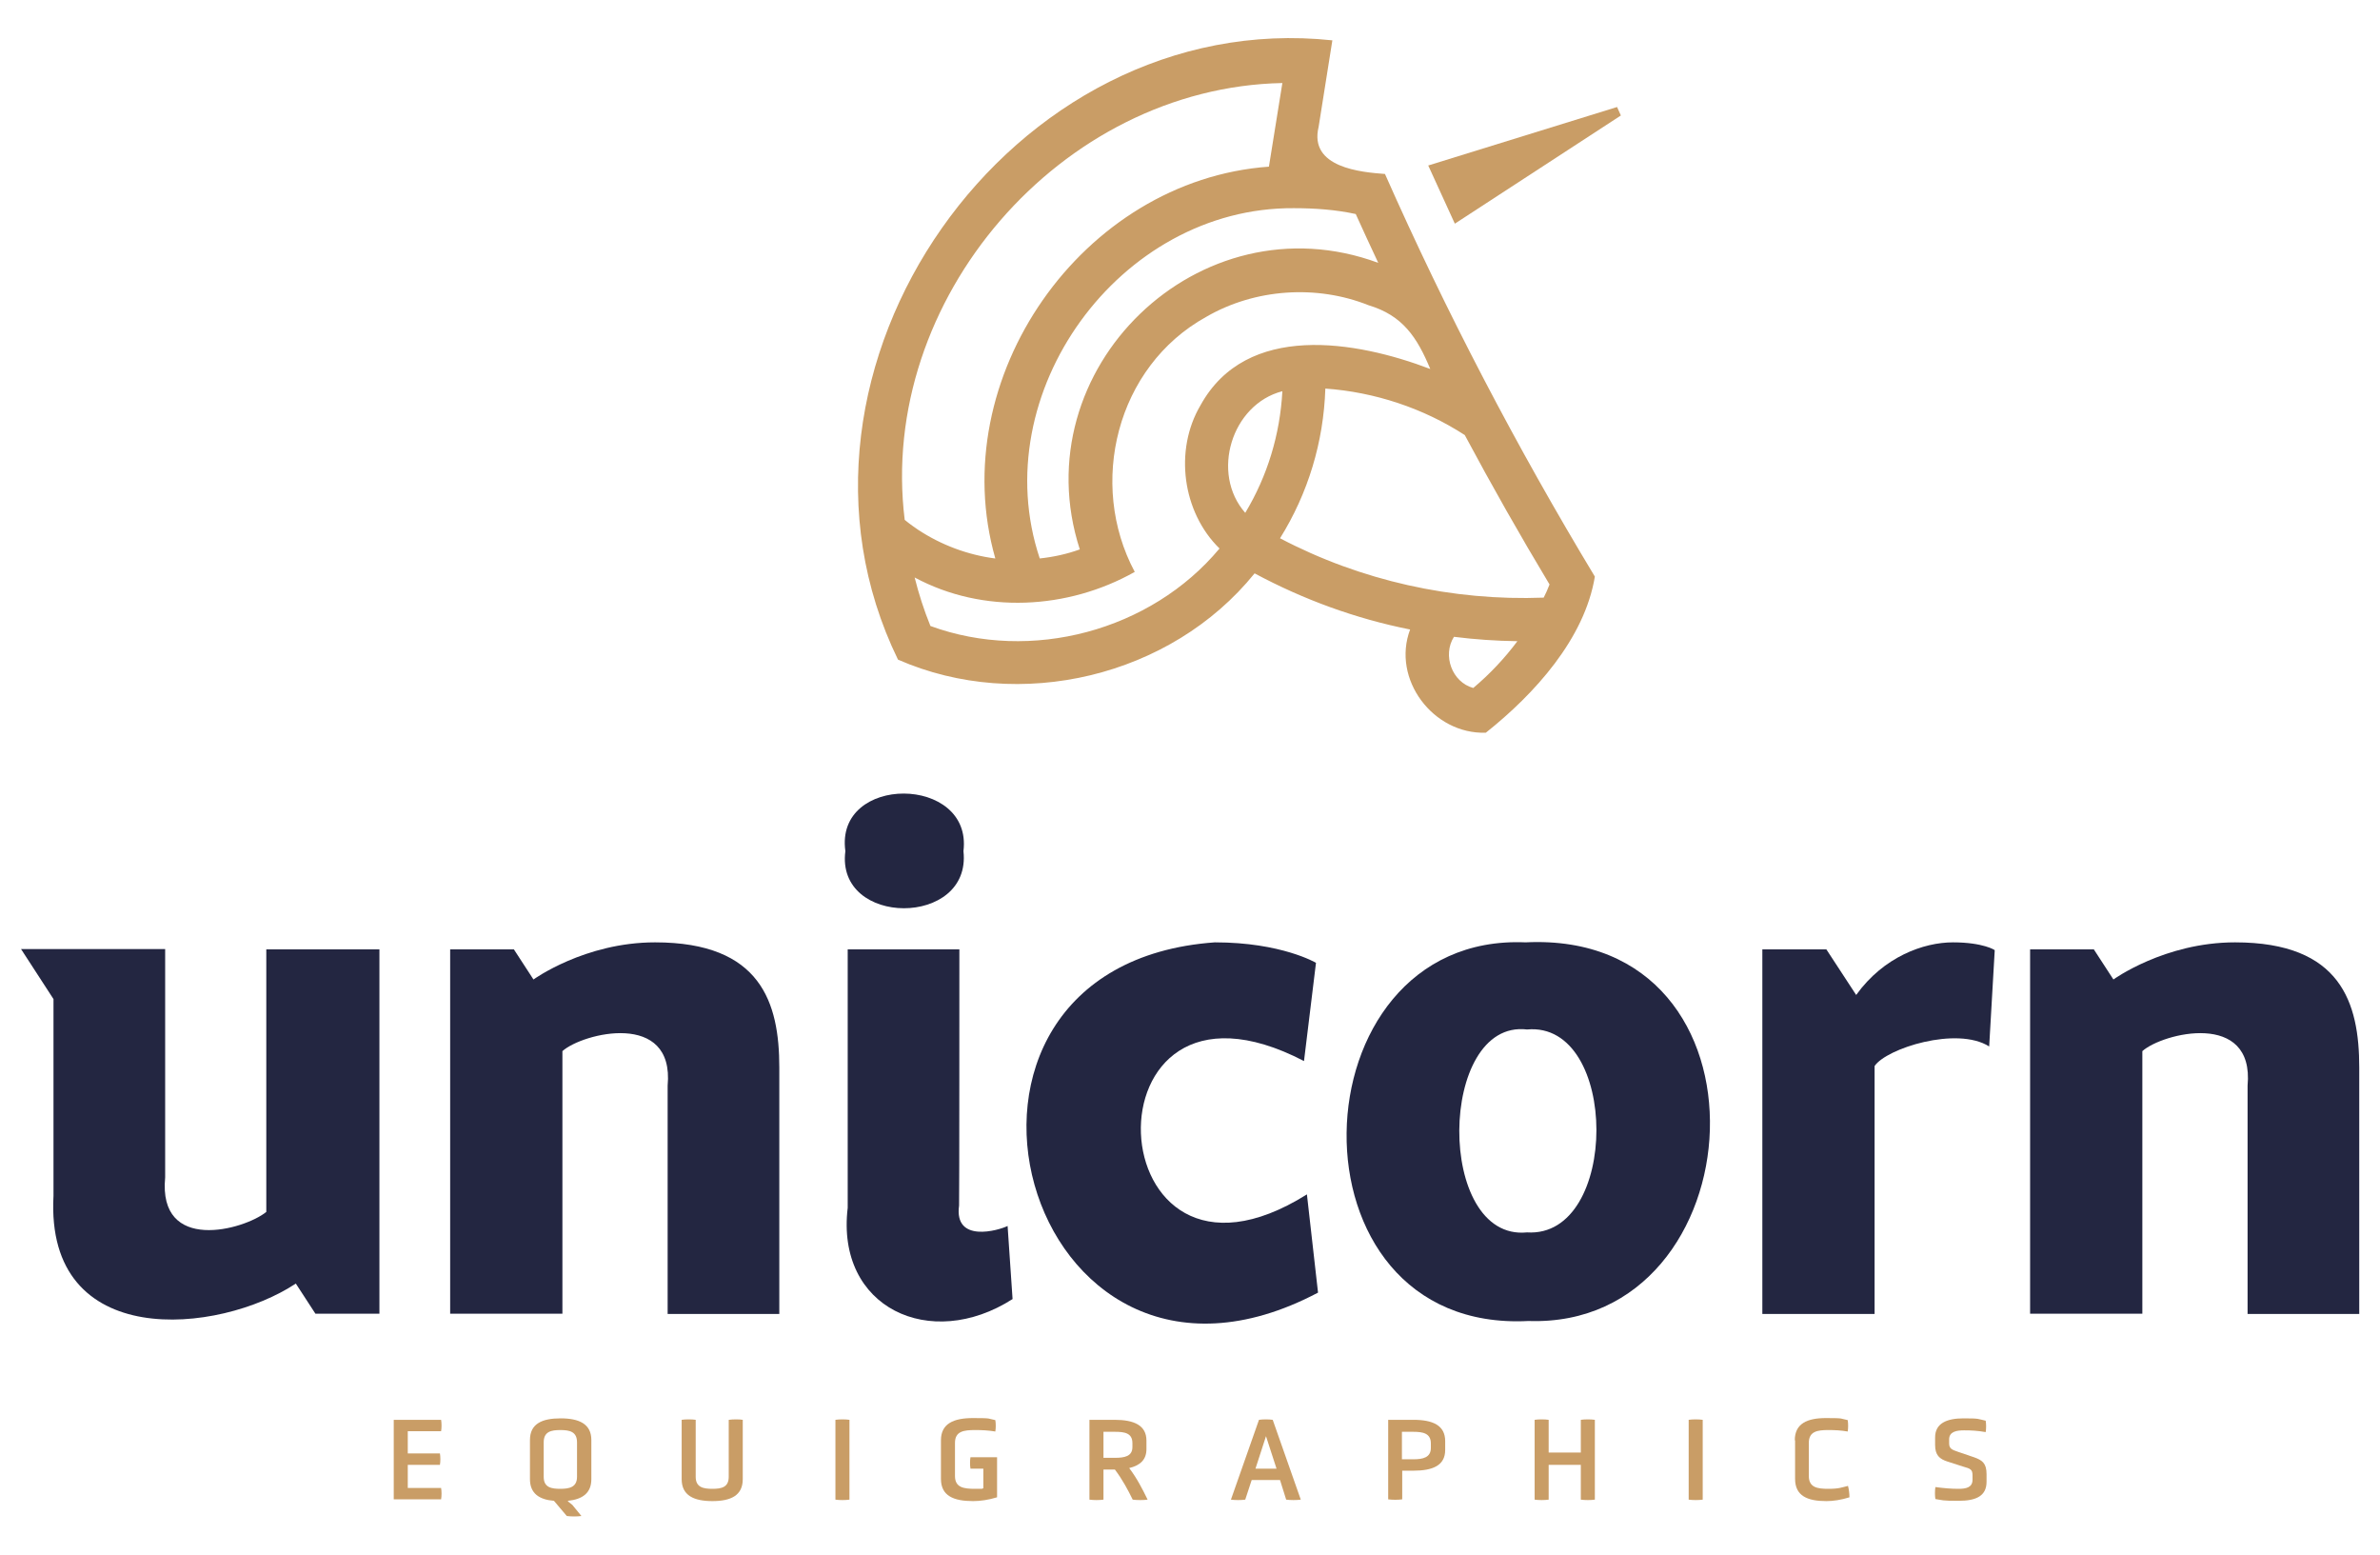 <?xml version="1.0" encoding="UTF-8"?>
<svg id="Laag_1" xmlns="http://www.w3.org/2000/svg" version="1.1" xmlns:xlink="http://www.w3.org/1999/xlink" viewBox="0 0 814.2 531.7">
  <!-- Generator: Adobe Illustrator 29.3.1, SVG Export Plug-In . SVG Version: 2.1.0 Build 151)  -->
  <defs>
    <style>
      .st0 {
        fill: #c99d66;
      }

      .st1 {
        fill: #232641;
      }
    </style>
  </defs>
  <g>
    <path class="st1" d="M329.6,291.1c2.9,26.1-43.8,26-40.4,0-3.7-26.4,43.6-26.1,40.4,0Z"/>
    <path class="st1" d="M153.9,324.7h21.9l6.7,10.3s17.5-12.7,41.6-12.7c36.3,0,42.5,20.7,42.5,42.8v84.3h-38.2v-78.1c2.4-25.8-29.1-18-36-11.8v89.8h-38.4v-124.6h0Z"/>
    <path class="st1" d="M328.2,324.7h-38.2v88.4c-4.1,34.2,28.3,49.2,56.4,31.2l-1.7-25c-3,1.5-18.4,6-16.6-7,.1,0,.1-87.6.1-87.6Z"/>
    <path class="st1" d="M415.6,322.3c22.8,0,34.6,7,34.6,7l-4.1,33.6c-77.5-40.3-71.6,91.1,1,45.6l3.8,33.6c-101.2,53.4-145.7-111.9-35.3-119.8Z"/>
    <path class="st1" d="M521.9,322.3c88.3-4.3,79.5,132.2,1,129.5-84.9,4.4-80.7-132.9-1-129.5ZM522.4,421.5c31.7,2,31.6-72.3,0-69.4-30.5-3.6-31.3,72.5,0,69.4Z"/>
    <path class="st1" d="M694.4,324.7h21.9l6.7,10.3s17.5-12.7,41.6-12.7c36.3,0,42.5,20.7,42.5,42.8v84.3h-38.2v-78.1c2.4-25.8-29.1-18-36-11.8v89.8h-38.4v-124.6h0Z"/>
    <path class="st1" d="M91.1,324.7v89.8c-7.7,6.2-37.1,14.2-34.6-11.8v-78.1H7.2l11.1,17.1v67.3c-2.9,53.3,56.6,47.4,82.9,30l6.7,10.3h21.9v-124.6h-38.7Z"/>
    <path class="st1" d="M668.1,322.3c-10,0-23.7,4.9-33.1,18l-10.2-15.6h-21.9v124.7h38.4v-84.8c4-6,28.1-13.7,39.2-6.7l1.9-32.9c.2,0-3.9-2.7-14.3-2.7Z"/>
  </g>
  <g>
    <path class="st0" d="M312.9,197.5h0c.2.1.5.3.7.4-.2-.2-.4-.3-.7-.4Z"/>
    <path class="st0" d="M545.6,197.2c-26.8-44.4-50.9-90.5-71.8-137.7-8-.6-26.1-2.1-22.7-16.1l4.7-29.6c-109.8-11.7-197,112.5-148.6,211.8,41.5,18.2,93.4,5.9,122-29.5,16.8,9,34.6,15.5,53.2,19.2-6.4,17,7.9,35.9,25.9,35.3,16.6-13.2,33.8-32.1,37.3-53.4ZM442.6,71.2c7.1,0,14.3.5,21.2,2,2.5,5.6,5.1,11.1,7.7,16.7-61.2-22.6-122,36.4-102.1,98-4.4,1.6-9,2.6-13.7,3.1-18.9-56.5,27.3-120.2,86.9-119.8ZM312.1,179.8c-.9-.6-1.7-1.3-2.6-2-9.3-75.3,53.4-147.9,129.2-149.4l-4.6,28.6c-63.9,4.6-111.2,72.4-93.6,134h-.1c-9.3-1.2-18.4-4.6-26.3-9.8-.7-.5-1.4-1-2-1.4ZM410.7,138.6c-9.1,15.4-6.2,36.6,6.5,49-23.5,28.2-64.5,39.1-98.9,26.5-2.2-5.4-4-11-5.4-16.6,23.4,12.6,52.4,11,75.3-1.9-16.1-30.1-6.3-70.2,24.4-87.2,16.7-9.7,37.8-11.1,55.6-4,11.7,3.5,16.6,11,21.1,21.8-25.5-9.7-62.9-16.1-78.6,12.4ZM426,175.4c-11.9-13.5-4.7-37.1,12.7-41.6-.8,14.8-5.1,29-12.7,41.6ZM504,235.3c-7.3-2-10.6-11.2-6.6-17.5,7.1.9,14.4,1.4,21.7,1.5-4.4,5.9-9.5,11.3-15.1,16ZM528.1,204.4c-31.2,1.2-62.6-5.8-90.2-20.3,9.6-15.4,14.9-32.9,15.5-51.2,16.9,1.2,33.5,6.7,47.7,15.9h0c9.2,17.2,18.9,34.3,29,51.1-.6,1.6-1.3,3.1-2,4.5Z"/>
  </g>
  <polygon class="st0" points="554.5 39.5 553.2 36.6 488.6 56.6 497.7 76.5 554.5 39.5"/>
  <path class="st0" d="M134.7,512.9v-27.3h16.2c.2,1.1.2,2.8,0,3.9h-11.4v7.6h11c.2,1.1.2,2.8,0,3.9h-11v7.9h11.4c.2,1.1.2,2.8,0,3.9h-16.2Z"/>
  <path class="st0" d="M189.5,513.3c-5-.4-8.2-2.5-8.2-7.4v-13.4c0-5.6,4.2-7.4,10.5-7.4s10.5,1.9,10.5,7.4v13.4c0,4.8-3.1,6.9-8,7.4v.2l1.5,1.2,3.1,3.8c-1.6.2-3.4.2-5,0l-4.4-5.2ZM197.4,493.3c0-3.7-2.6-4.2-5.7-4.2s-5.7.5-5.7,4.2v11.8c0,3.7,2.7,4.1,5.7,4.1s5.7-.5,5.7-4.1v-11.8Z"/>
  <path class="st0" d="M249.4,485.6c1.2-.2,3.7-.2,4.7,0v20.3c0,5.6-4.1,7.5-10.4,7.5s-10.5-1.9-10.5-7.5v-20.3c1.3-.2,3.6-.2,4.8,0v19.5c0,3.6,2.6,4.1,5.7,4.1s5.6-.5,5.6-4.1v-19.5h0Z"/>
  <path class="st0" d="M285.8,485.6c1.4-.2,3.4-.2,4.8,0v27.3c-1.4.2-3.4.2-4.8,0v-27.3Z"/>
  <path class="st0" d="M336.5,502.3h-4.5c-.2-1.1-.2-2.8,0-3.9h9.1v13.7c-2.9.9-5.8,1.3-8.2,1.3-6.7,0-11-1.8-11-7.6v-13.2c0-5.7,4.3-7.6,11-7.6s4.9.2,7.6.7c.2,1.1.2,2.8,0,3.9-2.4-.4-4.5-.5-6.9-.5-3.9,0-6.9.4-6.9,4.4v11.3c0,4,3,4.4,6.9,4.4s1.9,0,2.8-.2v-6.7h.1Z"/>
  <path class="st0" d="M372.7,485.6h8.6c6.7,0,10.9,1.9,10.9,7.1v2.9c0,3.7-2.2,5.6-5.9,6.5,2.6,3.4,4.6,7.3,6.3,10.8-1.4.2-3.7.2-5.1,0-1.6-3.3-3.6-7-6.1-10.3h-3.9v10.3c-1.5.2-3.3.2-4.8,0v-27.3ZM387.4,493.6c0-3.5-2.7-3.9-6-3.9h-3.9v8.9h3.9c3.3,0,6-.5,6-3.7v-1.3Z"/>
  <path class="st0" d="M437.9,506.2h-9.7l-2.2,6.7c-1.4.2-3.5.2-4.9,0l9.6-27.3c1.5-.2,3.2-.2,4.7,0l9.6,27.3c-1.4.2-3.6.2-5,0l-2.1-6.7ZM433.1,491.2l-3.6,11.1h7.2l-3.6-11.1Z"/>
  <path class="st0" d="M474.9,485.6h8.6c6.7,0,10.9,1.9,10.9,7.3v3c0,5.3-4.2,7.1-10.9,7.1h-3.8v9.8c-1.4.2-3.3.2-4.8,0v-27.2h0ZM489.5,493.7c0-3.5-2.7-4-6-4h-3.9v9.4h3.9c3.3,0,6-.6,6-3.9v-1.5Z"/>
  <path class="st0" d="M540.8,501h-11v11.9c-1.4.2-3.4.2-4.8,0v-27.3c1.4-.2,3.4-.2,4.8,0v11.2h11v-11.2c1.4-.2,3.4-.2,4.8,0v27.3c-1.4.2-3.4.2-4.8,0v-11.9Z"/>
  <path class="st0" d="M577.7,485.6c1.4-.2,3.4-.2,4.8,0v27.3c-1.4.2-3.4.2-4.8,0v-27.3Z"/>
  <path class="st0" d="M614,492.6c0-5.7,4.2-7.6,10.7-7.6s4.7.2,7.4.7c.2,1.1.2,2.8,0,3.9-2.3-.4-4.3-.5-6.6-.5-3.7,0-6.7.4-6.7,4.4v11.3c0,4,3,4.4,6.7,4.4s4.6-.5,6.7-1c.3,1.1.5,2.6.5,3.9-2.8.9-5.6,1.3-7.9,1.3-6.5,0-10.7-1.8-10.7-7.6v-13.2h-.1Z"/>
  <path class="st0" d="M679.6,506.8c0,4.8-3.5,6.5-9.5,6.5s-5.3-.2-8-.6c-.2-1.1-.2-2.9,0-4.1,3,.4,5.4.6,7.9.6s4.8-.4,4.8-3.1v-1.5c0-2.1-.8-2.3-3.2-3l-5.3-1.7c-2.8-.9-4.3-2.2-4.3-5.7v-2.6c0-4.8,4-6.5,9.7-6.5s4.8.2,7.6.8c.2,1.1.2,2.8,0,3.9-2.9-.5-4.9-.6-7.4-.6s-5.1.4-5.1,3.1v1.3c0,1.8.8,2.2,3.2,3l5.3,1.8c2.8,1,4.3,2,4.3,5.8v2.6Z"/>
</svg>